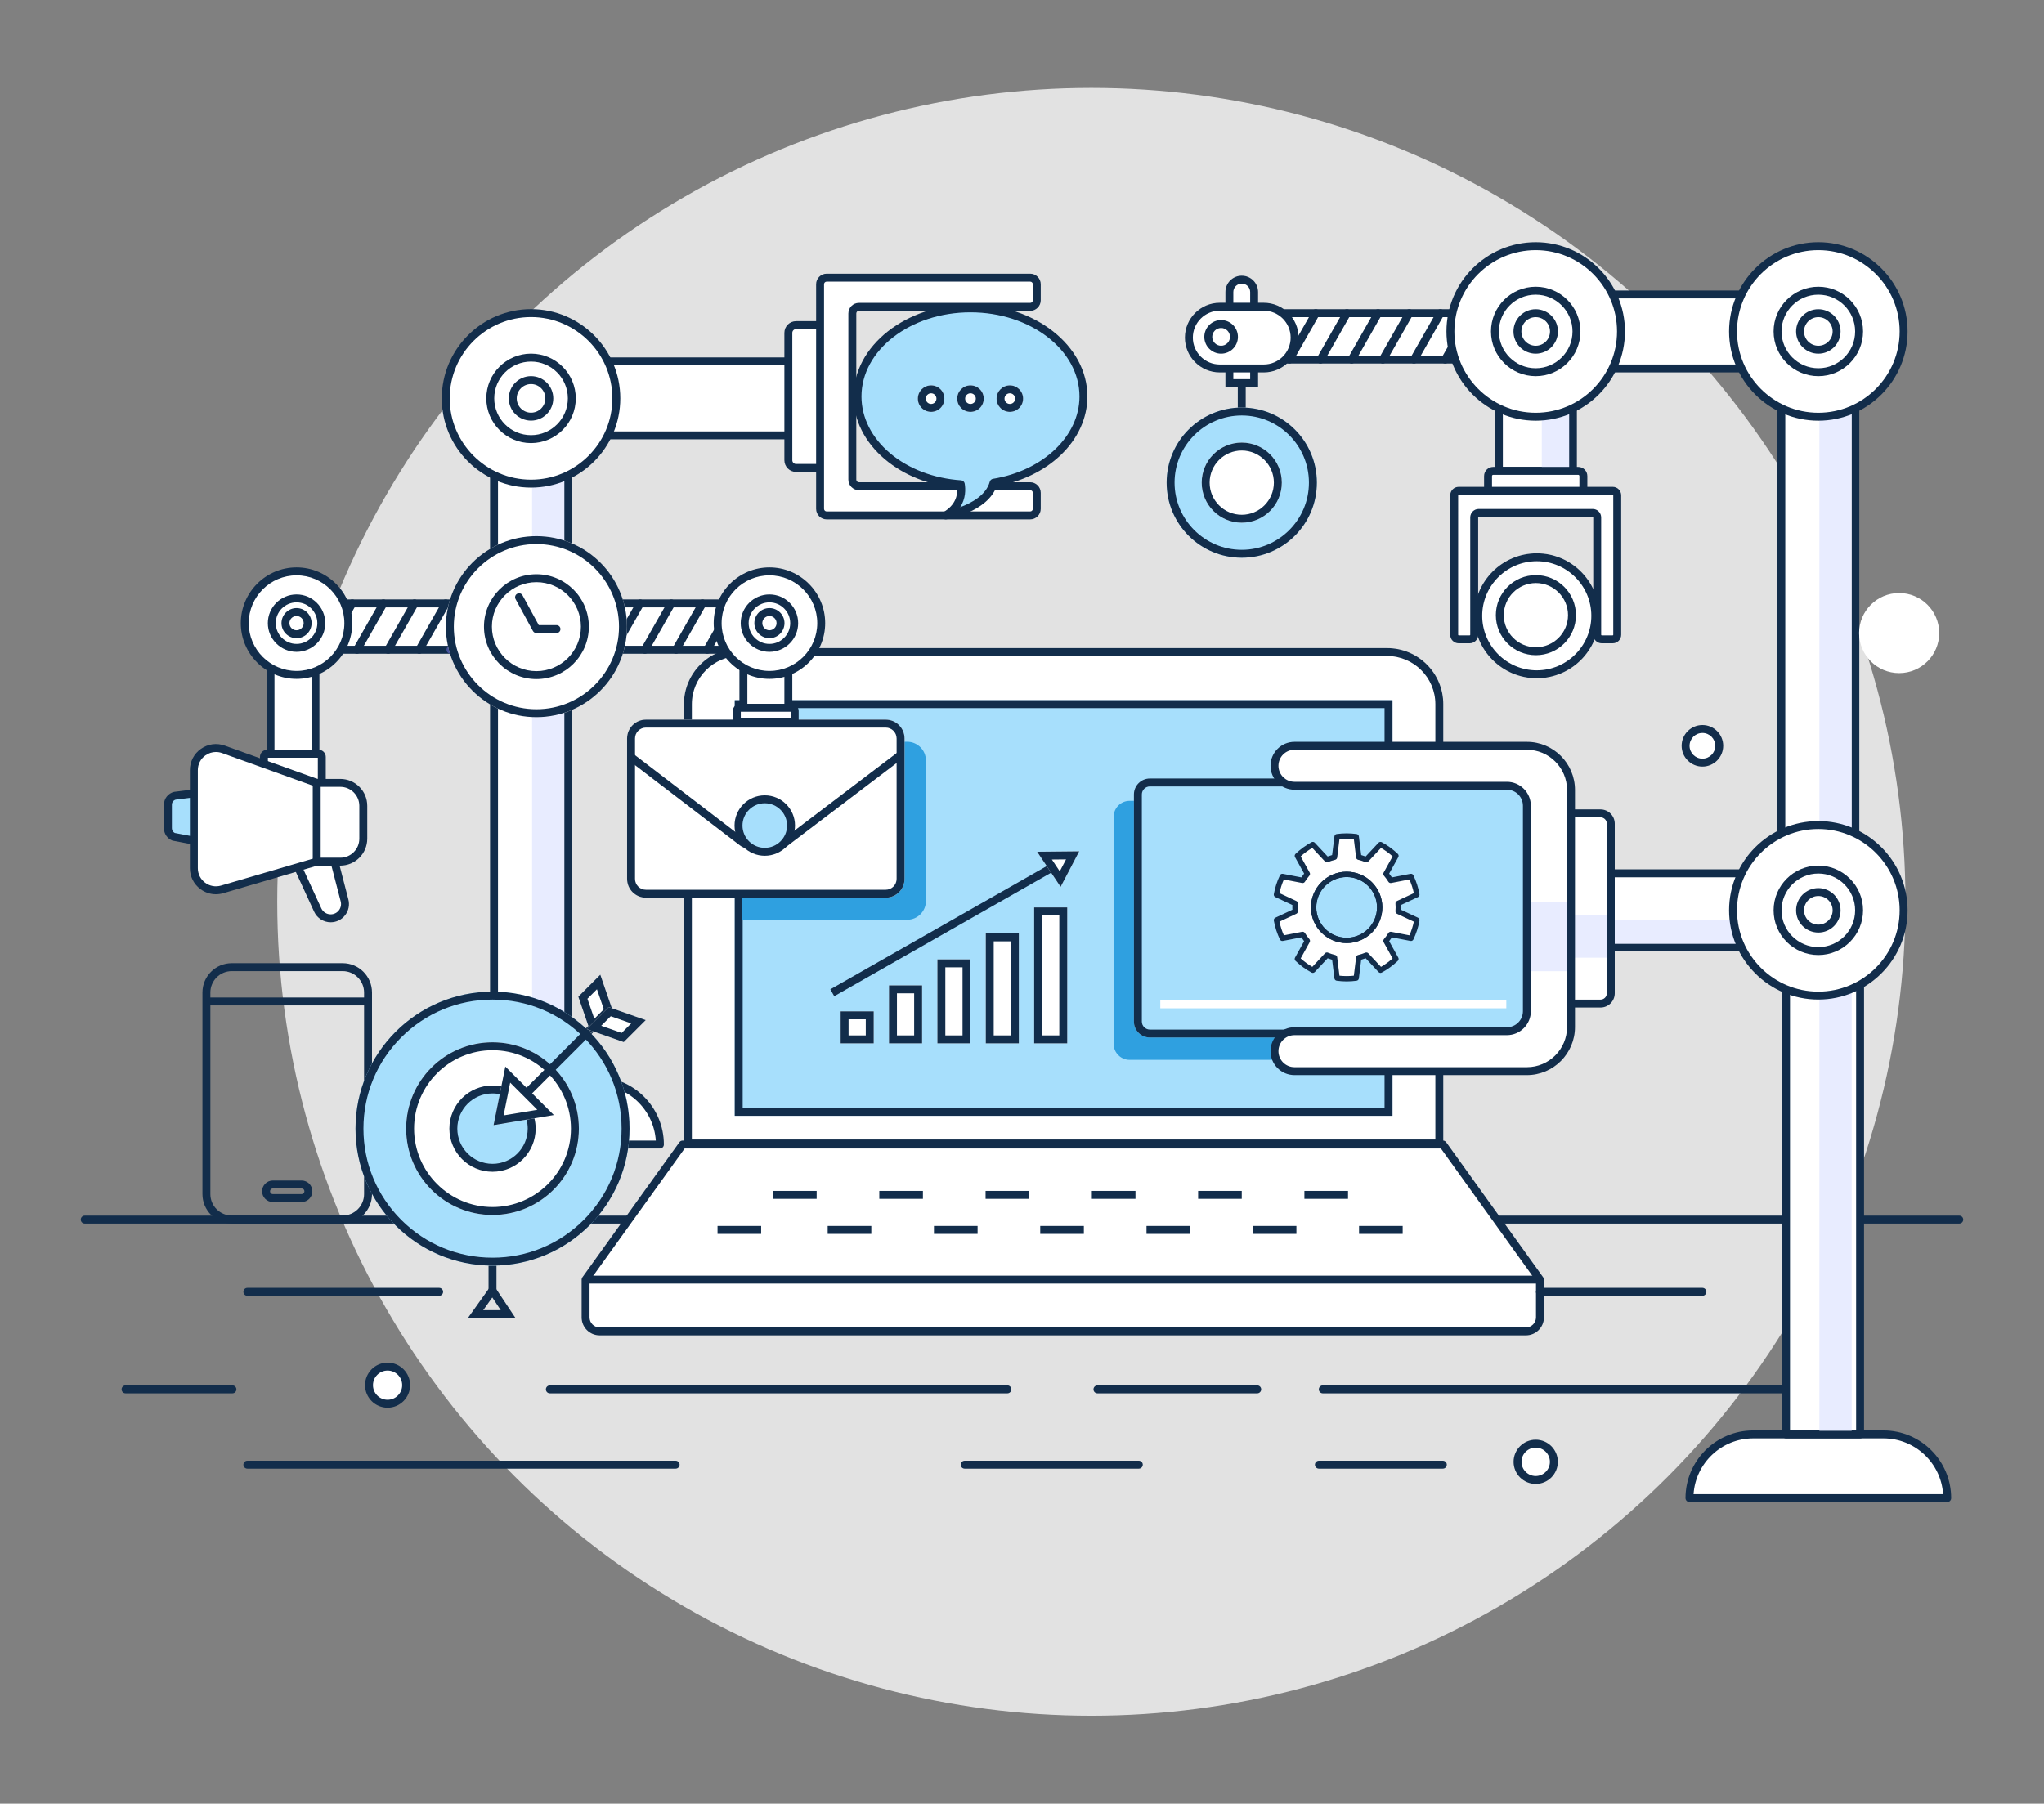 <?xml version="1.0" encoding="utf-8"?>
<!-- Generator: Adobe Illustrator 16.0.0, SVG Export Plug-In . SVG Version: 6.00 Build 0)  -->
<!DOCTYPE svg PUBLIC "-//W3C//DTD SVG 1.1//EN" "http://www.w3.org/Graphics/SVG/1.1/DTD/svg11.dtd">
<svg version="1.1" id="Layer_1" xmlns="http://www.w3.org/2000/svg" xmlns:xlink="http://www.w3.org/1999/xlink" x="0px" y="0px"
	 width="634.468px" height="560px" viewBox="0 0 634.468 560" enable-background="new 0 0 634.468 560" xml:space="preserve">
<rect x="0" y="0" width="634.468" height="560" fill="#808080" stroke="none"/>
<g>
	<g>
		<g>
			<circle fill="#E2E2E2" cx="338.764" cy="279.999" r="252.704"/>
		</g>
	</g>
	<rect x="89.602" y="187.347" fill="#FFFFFF" width="60.553" height="14.397"/>
	<path fill="#122D4B" d="M150.155,202.975H89.602c-0.679,0-1.23-0.552-1.23-1.23v-14.397c0-0.68,0.551-1.229,1.23-1.229h60.553
		c0.68,0,1.231,0.55,1.231,1.229v14.397C151.386,202.423,150.834,202.975,150.155,202.975z M90.833,200.513h58.091v-11.935H90.833
		V200.513z"/>
	<path fill="#46529E" d="M91.476,202.975c-0.207,0-0.416-0.052-0.608-0.161c-0.591-0.337-0.797-1.088-0.46-1.679l8.2-14.396
		c0.336-0.591,1.088-0.797,1.678-0.46c0.591,0.336,0.797,1.088,0.46,1.678l-8.2,14.396C92.32,202.751,91.904,202.975,91.476,202.975
		z"/>
	<path fill="#122D4B" d="M101.147,202.975c-0.207,0-0.416-0.052-0.608-0.161c-0.59-0.337-0.796-1.088-0.46-1.679l8.199-14.396
		c0.337-0.591,1.088-0.797,1.679-0.46c0.591,0.336,0.797,1.088,0.46,1.678l-8.2,14.396
		C101.991,202.751,101.575,202.975,101.147,202.975z"/>
	<path fill="#122D4B" d="M110.817,202.975c-0.206,0-0.416-0.052-0.607-0.161c-0.591-0.337-0.797-1.088-0.46-1.679l8.199-14.396
		c0.336-0.591,1.088-0.797,1.679-0.46c0.59,0.336,0.797,1.088,0.46,1.678l-8.199,14.396
		C111.662,202.751,111.246,202.975,110.817,202.975z"/>
	<path fill="#122D4B" d="M120.488,202.975c-0.207,0-0.416-0.052-0.607-0.161c-0.591-0.337-0.797-1.088-0.46-1.679l8.199-14.396
		c0.336-0.591,1.088-0.797,1.679-0.46c0.59,0.336,0.797,1.088,0.46,1.678l-8.199,14.396
		C121.332,202.751,120.916,202.975,120.488,202.975z"/>
	<path fill="#122D4B" d="M130.159,202.975c-0.207,0-0.416-0.052-0.608-0.161c-0.591-0.337-0.797-1.088-0.46-1.679l8.2-14.396
		c0.336-0.591,1.088-0.797,1.679-0.46c0.591,0.336,0.796,1.088,0.46,1.678l-8.199,14.396
		C131.003,202.751,130.587,202.975,130.159,202.975z"/>
	<path fill="#46529E" d="M139.83,202.975c-0.207,0-0.416-0.052-0.608-0.161c-0.59-0.337-0.797-1.088-0.46-1.679l8.199-14.396
		c0.336-0.591,1.088-0.797,1.679-0.46c0.591,0.336,0.797,1.088,0.46,1.678l-8.2,14.396
		C140.674,202.751,140.258,202.975,139.83,202.975z"/>
	<path fill="#FFFFFF" d="M204.839,355.356h-80.002l0,0c0-10.925,8.857-19.782,19.783-19.782h40.438
		C195.982,335.574,204.839,344.432,204.839,355.356L204.839,355.356z"/>
	<path fill="#122D4B" d="M204.839,356.588h-80.002c-0.68,0-1.23-0.552-1.23-1.231c0-11.586,9.426-21.013,21.013-21.013h40.438
		c11.587,0,21.013,9.427,21.013,21.013C206.07,356.036,205.519,356.588,204.839,356.588z M126.107,354.126h77.46
		c-0.635-9.658-8.695-17.32-18.511-17.32h-40.438C134.803,336.806,126.743,344.468,126.107,354.126z"/>
	<rect x="153.346" y="127.892" fill="#FFFFFF" width="22.982" height="207.683"/>
	<path fill="#122D4B" d="M176.329,336.806h-22.982c-0.68,0-1.231-0.552-1.231-1.231V127.892c0-0.68,0.551-1.23,1.231-1.23h22.982
		c0.68,0,1.231,0.551,1.231,1.23v207.683C177.56,336.254,177.009,336.806,176.329,336.806z M154.578,334.344h20.521V129.122h-20.521
		V334.344z"/>
	<g>
		<g>
			<rect x="165.157" y="140.638" fill="#E8ECFF" width="10.023" height="180.202"/>
		</g>
	</g>
	<rect x="151.124" y="112.196" fill="#FFFFFF" width="95.609" height="22.982"/>
	<path fill="#122D4B" d="M246.733,136.409h-95.609c-0.68,0-1.231-0.551-1.231-1.23v-22.982c0-0.68,0.551-1.231,1.231-1.231h95.609
		c0.68,0,1.231,0.552,1.231,1.231v22.982C247.964,135.858,247.413,136.409,246.733,136.409z M152.355,133.947h93.147v-20.521
		h-93.147V133.947z"/>
	<circle fill="#FFFFFF" cx="164.838" cy="123.687" r="26.473"/>
	<path fill="#122D4B" d="M164.838,151.391c-15.276,0-27.705-12.428-27.705-27.704c0-15.275,12.428-27.704,27.705-27.704
		c15.276,0,27.704,12.429,27.704,27.704C192.542,138.963,180.114,151.391,164.838,151.391z M164.838,98.444
		c-13.919,0-25.243,11.324-25.243,25.242c0,13.92,11.324,25.243,25.243,25.243c13.918,0,25.243-11.323,25.243-25.243
		C190.081,109.769,178.756,98.444,164.838,98.444z"/>
	<circle fill="#FFFFFF" cx="164.838" cy="123.687" r="12.655"/>
	<path fill="#122D4B" d="M164.838,137.572c-7.657,0-13.886-6.229-13.886-13.886s6.229-13.886,13.886-13.886
		c7.656,0,13.886,6.229,13.886,13.886S172.494,137.572,164.838,137.572z M164.838,112.263c-6.3,0-11.424,5.125-11.424,11.424
		c0,6.3,5.125,11.424,11.424,11.424c6.299,0,11.424-5.124,11.424-11.424C176.262,117.388,171.137,112.263,164.838,112.263z"/>
	<circle fill="#FFFFFF" cx="164.838" cy="123.687" r="5.673"/>
	<path fill="#122D4B" d="M164.838,130.591c-3.807,0-6.904-3.098-6.904-6.904c0-3.806,3.097-6.903,6.904-6.903
		c3.807,0,6.903,3.098,6.903,6.903C171.741,127.493,168.645,130.591,164.838,130.591z M164.838,119.244
		c-2.45,0-4.442,1.994-4.442,4.442c0,2.45,1.993,4.442,4.442,4.442c2.449,0,4.442-1.992,4.442-4.442
		C169.28,121.238,167.287,119.244,164.838,119.244z"/>
	<path fill="#FFFFFF" d="M247.104,145.288h8.308v-44.345h-8.308c-1.323,0-2.396,1.073-2.396,2.396v39.552
		C244.708,144.215,245.78,145.288,247.104,145.288z"/>
	<path fill="#122D4B" d="M255.412,146.519h-8.308c-2,0-3.627-1.627-3.627-3.627V103.34c0-2,1.627-3.627,3.627-3.627h8.308
		c0.68,0,1.23,0.551,1.23,1.23v44.345C256.642,145.968,256.091,146.519,255.412,146.519z M247.104,102.174
		c-0.643,0-1.166,0.523-1.166,1.166v39.552c0,0.643,0.523,1.165,1.166,1.165h7.077v-41.883H247.104z"/>
	<path fill="#FFFFFF" d="M256.6,86.209h7.965h55.208c1.128,0,2.043,0.915,2.043,2.044v4.978c0,1.128-0.915,2.043-2.043,2.043
		h-53.164c-1.128,0-2.043,0.915-2.043,2.043v51.599c0,1.128,0.915,2.043,2.043,2.043h53.164c1.128,0,2.043,0.915,2.043,2.044v4.978
		c0,1.128-0.915,2.043-2.043,2.043h-55.208H256.6l0,0c-1.128,0-2.043-0.915-2.043-2.043V88.253
		C254.557,87.124,255.472,86.209,256.6,86.209L256.6,86.209z"/>
	<path fill="#122D4B" d="M319.773,161.253h-63.172c-1.806,0-3.274-1.469-3.274-3.273V88.253c0-1.806,1.469-3.274,3.274-3.274h63.173
		c1.805,0,3.273,1.469,3.273,3.274v4.978c0,1.806-1.468,3.273-3.273,3.273h-53.164c-0.448,0-0.813,0.364-0.813,0.813v51.599
		c0,0.447,0.365,0.813,0.813,0.813h53.164c1.805,0,3.273,1.469,3.273,3.274v4.978C323.046,159.784,321.578,161.253,319.773,161.253z
		 M256.601,87.44c-0.448,0-0.813,0.364-0.813,0.813v69.727c0,0.447,0.365,0.813,0.813,0.813h63.173c0.447,0,0.812-0.365,0.812-0.813
		v-4.978c0-0.449-0.365-0.813-0.812-0.813h-53.164c-1.806,0-3.274-1.47-3.274-3.274V97.316c0-1.805,1.469-3.273,3.274-3.273h53.164
		c0.447,0,0.812-0.364,0.812-0.813v-4.978c0-0.448-0.365-0.813-0.812-0.813H256.601z"/>
	<g>
		<line fill="#122D4B" x1="464.635" y1="378.668" x2="608.17" y2="378.668"/>
		<path fill="#122D4B" d="M608.17,379.897H464.635c-0.68,0-1.23-0.55-1.23-1.229s0.551-1.23,1.23-1.23H608.17
			c0.68,0,1.23,0.551,1.23,1.23S608.85,379.897,608.17,379.897z"/>
	</g>
	<g>
		<line fill="#122D4B" x1="26.298" y1="378.668" x2="195.147" y2="378.668"/>
		<path fill="#122D4B" d="M195.147,379.897H26.298c-0.68,0-1.23-0.55-1.23-1.229s0.551-1.23,1.23-1.23h168.85
			c0.68,0,1.231,0.551,1.231,1.23S195.827,379.897,195.147,379.897z"/>
	</g>
	<path fill="#FFFFFF" d="M448.008,356.257H212.294V218.636c0-9.616,7.796-17.412,17.413-17.412h200.89
		c9.617,0,17.412,7.796,17.412,17.412V356.257z"/>
	<path fill="#122D4B" d="M430.596,203.686c8.244,0,14.951,6.707,14.951,14.95v135.159H214.756V218.636
		c0-8.243,6.707-14.95,14.951-14.95H430.596 M430.596,201.224h-200.89c-9.617,0-17.413,7.796-17.413,17.412v137.621h235.714V218.636
		C448.008,209.02,440.213,201.224,430.596,201.224L430.596,201.224z"/>
	<path fill="#FFFFFF" d="M195.147,378.668l16.737-23.312h236.013l30.114,41.942v11.714c0,2.407-1.949,4.357-4.355,4.357h-287.53
		c-2.406,0-4.356-1.95-4.356-4.357v-11.714L195.147,378.668"/>
	<path fill="#122D4B" d="M473.657,414.601h-287.53c-3.081,0-5.587-2.506-5.587-5.588v-11.714c0-0.258,0.081-0.51,0.231-0.719
		l30.114-41.941c0.231-0.322,0.604-0.513,1-0.513h236.013c0.396,0,0.769,0.19,1,0.513l30.114,41.941
		c0.15,0.209,0.23,0.461,0.23,0.719v11.714C479.243,412.095,476.737,414.601,473.657,414.601z M183.001,397.694v11.318
		c0,1.725,1.402,3.126,3.125,3.126h287.53c1.723,0,3.125-1.401,3.125-3.126v-11.318l-29.514-41.106H212.516l-16.368,22.797l-1-0.717
		l1,0.717L183.001,397.694z"/>
	<rect x="228.068" y="217.393" fill="#A7DFFC" width="204.167" height="129.052"/>
	<path fill="#122D4B" d="M429.773,219.854v124.128H230.53V219.854H429.773 M432.235,217.393H228.068v129.052h204.167V217.393
		L432.235,217.393z"/>
	<g>
		<path fill="#2FA0E0" d="M281.571,230.298h-51.145v55.274h51.145c3.227,0,5.842-2.616,5.842-5.843v-43.589
			C287.413,232.913,284.797,230.298,281.571,230.298z"/>
	</g>
	<g>
		<path fill="#2FA0E0" d="M432.235,248.648H350.64c-2.735,0-4.954,2.218-4.954,4.954v70.509c0,2.737,2.219,4.955,4.954,4.955h81.595
			V248.648z"/>
	</g>
	<g>
		<rect x="239.951" y="369.759" fill="#122D4B" width="13.541" height="2.462"/>
		<rect x="272.939" y="369.759" fill="#122D4B" width="13.541" height="2.462"/>
		<rect x="305.928" y="369.759" fill="#122D4B" width="13.541" height="2.462"/>
		<rect x="338.916" y="369.759" fill="#122D4B" width="13.541" height="2.462"/>
		<rect x="371.904" y="369.759" fill="#122D4B" width="13.541" height="2.462"/>
		<rect x="404.893" y="369.759" fill="#122D4B" width="13.541" height="2.462"/>
	</g>
	<g>
		<rect x="256.917" y="380.634" fill="#122D4B" width="13.541" height="2.462"/>
		<rect x="289.905" y="380.634" fill="#122D4B" width="13.541" height="2.462"/>
		<rect x="322.893" y="380.634" fill="#122D4B" width="13.541" height="2.462"/>
		<rect x="355.881" y="380.634" fill="#122D4B" width="13.541" height="2.462"/>
		<rect x="388.87" y="380.634" fill="#122D4B" width="13.541" height="2.462"/>
		<rect x="421.858" y="380.634" fill="#122D4B" width="13.541" height="2.462"/>
		<rect x="222.725" y="380.634" fill="#122D4B" width="13.541" height="2.462"/>
	</g>
	<path fill="#A7DFFC" d="M301.239,95.739c-19.365,0-35.063,12.25-35.063,27.36c0,14.32,14.104,26.064,32.062,27.254
		c0.39,2.395,0.258,6.729-4.702,9.669c0,0,12.717-2.165,14.884-10.139c15.92-2.587,27.883-13.595,27.883-26.784
		C336.302,107.989,320.604,95.739,301.239,95.739z"/>
	<path fill="#122D4B" d="M293.535,161.253c-0.508,0-0.975-0.316-1.155-0.807c-0.205-0.557,0.018-1.181,0.528-1.482
		c3.629-2.151,4.37-5.094,4.222-7.463c-8.588-0.762-16.529-3.906-22.452-8.91c-6.276-5.302-9.733-12.225-9.733-19.491
		c0-15.766,16.282-28.591,36.294-28.591s36.294,12.825,36.294,28.591c0,6.666-2.967,13.151-8.354,18.261
		c-5.084,4.823-12.097,8.219-19.812,9.609c-2.876,8.006-15.09,10.175-15.624,10.266
		C293.673,161.248,293.603,161.253,293.535,161.253z M301.239,96.971c-18.655,0-33.833,11.721-33.833,26.129
		c0,6.529,3.147,12.784,8.86,17.611c5.76,4.865,13.592,7.854,22.053,8.414c0.571,0.038,1.041,0.465,1.133,1.03
		c0.292,1.794,0.335,4.636-1.4,7.316c3.575-1.326,8.055-3.772,9.18-7.911c0.127-0.466,0.514-0.814,0.99-0.893
		c15.559-2.526,26.85-13.279,26.85-25.568C335.072,108.691,319.894,96.971,301.239,96.971z"/>
	<circle fill="#FFFFFF" cx="289.02" cy="123.764" r="4.117"/>
	<path fill="#122D4B" d="M289.02,122.108c0.914,0,1.656,0.742,1.656,1.655s-0.742,1.656-1.656,1.656
		c-0.912,0-1.656-0.743-1.656-1.656S288.107,122.108,289.02,122.108 M289.02,119.646c-2.273,0-4.117,1.844-4.117,4.117
		s1.844,4.117,4.117,4.117c2.274,0,4.118-1.844,4.118-4.117S291.294,119.646,289.02,119.646L289.02,119.646z"/>
	<circle fill="#FFFFFF" cx="301.239" cy="123.764" r="4.117"/>
	<path fill="#122D4B" d="M301.239,122.108c0.914,0,1.656,0.742,1.656,1.655s-0.742,1.656-1.656,1.656
		c-0.913,0-1.656-0.743-1.656-1.656S300.326,122.108,301.239,122.108 M301.239,119.646c-2.274,0-4.118,1.844-4.118,4.117
		s1.844,4.117,4.118,4.117c2.274,0,4.117-1.844,4.117-4.117S303.513,119.646,301.239,119.646L301.239,119.646z"/>
	<circle fill="#FFFFFF" cx="313.458" cy="123.764" r="4.117"/>
	<path fill="#122D4B" d="M313.458,122.108c0.913,0,1.656,0.742,1.656,1.655s-0.743,1.656-1.656,1.656
		c-0.913,0-1.655-0.743-1.655-1.656S312.545,122.108,313.458,122.108 M313.458,119.646c-2.273,0-4.117,1.844-4.117,4.117
		s1.844,4.117,4.117,4.117c2.274,0,4.118-1.844,4.118-4.117S315.731,119.646,313.458,119.646L313.458,119.646z"/>
	<circle fill="#A7DFFC" cx="385.444" cy="149.85" r="23.318"/>
	<path fill="#122D4B" d="M385.445,128.994c11.501,0,20.856,9.355,20.856,20.855c0,11.501-9.355,20.857-20.856,20.857
		c-11.5,0-20.855-9.356-20.855-20.857C364.589,138.35,373.945,128.994,385.445,128.994 M385.445,126.532
		c-12.878,0-23.318,10.439-23.318,23.317c0,12.879,10.44,23.319,23.318,23.319s23.317-10.44,23.317-23.319
		C408.762,136.972,398.323,126.532,385.445,126.532L385.445,126.532z"/>
	<circle fill="#FFFFFF" cx="385.445" cy="149.85" r="12.433"/>
	<path fill="#122D4B" d="M385.445,139.879c5.498,0,9.972,4.473,9.972,9.971c0,5.499-4.474,9.972-9.972,9.972
		s-9.971-4.473-9.971-9.972C375.474,144.352,379.947,139.879,385.445,139.879 M385.445,137.417c-6.866,0-12.433,5.566-12.433,12.433
		c0,6.867,5.566,12.434,12.433,12.434s12.433-5.566,12.433-12.434C397.877,142.983,392.311,137.417,385.445,137.417L385.445,137.417
		z"/>
	<rect x="384.213" y="118.746" fill="#122D4B" width="2.463" height="7.786"/>
	<path fill="#FFFFFF" d="M380.368,120.18h10.154V90.675c0-2.804-2.273-5.077-5.077-5.077l0,0c-2.805,0-5.077,2.273-5.077,5.077
		V120.18z"/>
	<path fill="#122D4B" d="M385.445,88.059c1.442,0,2.614,1.174,2.614,2.616v27.043h-5.229V90.675
		C382.83,89.232,384.002,88.059,385.445,88.059 M385.445,85.598c-2.805,0-5.077,2.273-5.077,5.077v29.505h10.154V90.675
		C390.522,87.871,388.249,85.598,385.445,85.598L385.445,85.598z"/>
	<g>
		<path fill="#122D4B" d="M106.365,301.51c3.665,0,6.647,2.982,6.647,6.647v62.598c0,3.664-2.982,6.646-6.647,6.646H71.947
			c-3.666,0-6.647-2.982-6.647-6.646v-62.598c0-3.665,2.982-6.647,6.647-6.647H106.365 M106.365,299.049H71.947
			c-5.031,0-9.109,4.078-9.109,9.108v62.598c0,5.029,4.079,9.108,9.109,9.108h34.417c5.03,0,9.109-4.079,9.109-9.108v-62.598
			C115.474,303.127,111.395,299.049,106.365,299.049L106.365,299.049z"/>
		<rect x="63.77" y="309.707" fill="#122D4B" width="50.773" height="2.462"/>
		<path fill="#122D4B" d="M93.613,368.993c0.486,0,0.881,0.395,0.881,0.882c0,0.484-0.395,0.881-0.881,0.881h-8.914
			c-0.486,0-0.881-0.396-0.881-0.881c0-0.487,0.396-0.882,0.881-0.882H93.613 M93.613,366.531h-8.914
			c-1.846,0-3.343,1.497-3.343,3.344c0,1.846,1.497,3.342,3.343,3.342h8.914c1.846,0,3.343-1.496,3.343-3.342
			C96.956,368.028,95.459,366.531,93.613,366.531L93.613,366.531z"/>
	</g>
	<rect x="151.648" y="392.946" fill="#122D4B" width="2.461" height="8.141"/>
	<path fill="#122D4B" d="M152.809,402.836l2.633,3.955h-5.453L152.809,402.836 M152.879,398.497l-7.668,10.756h14.826
		L152.879,398.497L152.879,398.497z"/>
	<circle fill="#A7DFFC" cx="152.879" cy="350.42" r="42.528"/>
	<path fill="#122D4B" d="M152.879,310.354c10.702,0,20.763,4.167,28.331,11.735c7.568,7.566,11.735,17.628,11.735,28.331
		c0,10.701-4.167,20.764-11.735,28.33c-7.567,7.567-17.628,11.736-28.331,11.736s-20.764-4.169-28.331-11.736
		c-7.568-7.566-11.735-17.629-11.735-28.33c0-10.703,4.167-20.765,11.735-28.331C132.115,314.521,142.177,310.354,152.879,310.354
		 M152.879,307.892c-23.487,0-42.528,19.041-42.528,42.528c0,23.486,19.041,42.526,42.528,42.526s42.528-19.04,42.528-42.526
		C195.407,326.933,176.366,307.892,152.879,307.892L152.879,307.892z"/>
	<circle fill="#FFFFFF" cx="152.879" cy="350.42" r="26.808"/>
	<path fill="#122D4B" d="M152.879,326.072c13.424,0,24.346,10.923,24.346,24.348c0,13.424-10.922,24.345-24.346,24.345
		c-13.425,0-24.347-10.921-24.347-24.345C128.532,336.995,139.454,326.072,152.879,326.072 M152.879,323.61
		c-14.806,0-26.808,12.003-26.808,26.81c0,14.804,12.002,26.807,26.808,26.807s26.808-12.003,26.808-26.807
		C179.687,335.613,167.685,323.61,152.879,323.61L152.879,323.61z"/>
	<path fill="#A7DFFC" d="M164.625,347.27c0.269,1.003,0.412,2.061,0.412,3.15c0,6.714-5.444,12.158-12.159,12.158
		c-6.715,0-12.159-5.444-12.159-12.158c0-6.717,5.444-12.16,12.159-12.16c1.066,0,2.101,0.138,3.087,0.396"/>
	<path fill="#122D4B" d="M152.879,363.81c-7.383,0-13.39-6.008-13.39-13.39c0-7.385,6.007-13.391,13.39-13.391
		c1.15,0,2.294,0.147,3.399,0.437c0.658,0.173,1.051,0.845,0.879,1.501c-0.172,0.658-0.847,1.054-1.502,0.879
		c-0.901-0.235-1.835-0.354-2.776-0.354c-6.026,0-10.928,4.902-10.928,10.929c0,6.025,4.902,10.928,10.928,10.928
		s10.928-4.902,10.928-10.928c0-0.962-0.125-1.915-0.37-2.833c-0.176-0.656,0.214-1.331,0.871-1.507
		c0.657-0.176,1.332,0.213,1.507,0.871c0.301,1.126,0.454,2.292,0.454,3.469C166.269,357.802,160.262,363.81,152.879,363.81z"/>
	<polygon fill="#FFFFFF" points="171.91,346.204 153.203,349.339 156.856,331.15 	"/>
	<path fill="#122D4B" d="M158.364,336.14l8.427,8.427l-10.471,1.754L158.364,336.14 M156.856,331.15l-3.653,18.188l18.707-3.135
		L156.856,331.15L156.856,331.15z"/>
	
		<rect x="172.93" y="313.7" transform="matrix(0.707 0.707 -0.707 0.707 283.478 -26.848)" fill="#122D4B" width="2.46" height="30.399"/>
	<polygon fill="#FFFFFF" points="190.26,314.014 183.435,320.84 179.511,309.445 186.337,302.619 	"/>
	<path fill="#122D4B" d="M185.292,307.146l2.14,6.215l-2.953,2.952l-2.14-6.216L185.292,307.146 M186.337,302.619l-6.826,6.826
		l3.923,11.395l6.826-6.826L186.337,302.619L186.337,302.619z"/>
	<polygon fill="#FFFFFF" points="193.615,323.548 200.44,316.724 188.935,312.688 182.109,319.514 	"/>
	<path fill="#122D4B" d="M189.581,315.523l6.351,2.227l-2.963,2.963l-6.351-2.227L189.581,315.523 M188.935,312.688l-6.826,6.825
		l11.506,4.034l6.826-6.824L188.935,312.688L188.935,312.688z"/>
	<circle fill="#FFFFFF" cx="477.022" cy="191.188" r="19.396"/>
	<path fill="#122D4B" d="M477.022,174.253c9.338,0,16.936,7.597,16.936,16.935s-7.598,16.935-16.936,16.935
		s-16.936-7.597-16.936-16.935S467.684,174.253,477.022,174.253 M477.022,171.791c-10.713,0-19.396,8.684-19.396,19.396
		s8.684,19.396,19.396,19.396s19.396-8.684,19.396-19.396S487.735,171.791,477.022,171.791L477.022,171.791z"/>
	<g>
		<circle fill="#52BCF9" cx="477.022" cy="191.188" r="11.22"/>
	</g>
	<rect x="181.771" y="396.067" fill="#122D4B" width="296.242" height="2.462"/>
	<g>
		<line fill="#122D4B" x1="76.782" y1="401.087" x2="136.312" y2="401.087"/>
		<path fill="#122D4B" d="M136.312,402.318h-59.53c-0.68,0-1.231-0.552-1.231-1.231s0.551-1.23,1.231-1.23h59.53
			c0.68,0,1.23,0.551,1.23,1.23S136.992,402.318,136.312,402.318z"/>
	</g>
	<g>
		<line fill="#122D4B" x1="76.782" y1="454.751" x2="209.72" y2="454.751"/>
		<path fill="#122D4B" d="M209.72,455.981H76.782c-0.68,0-1.231-0.551-1.231-1.23s0.551-1.231,1.231-1.231H209.72
			c0.68,0,1.231,0.552,1.231,1.231S210.399,455.981,209.72,455.981z"/>
	</g>
	<g>
		<line fill="#122D4B" x1="299.435" y1="454.751" x2="353.494" y2="454.751"/>
		<path fill="#122D4B" d="M353.494,455.981h-54.059c-0.68,0-1.23-0.551-1.23-1.23s0.55-1.231,1.23-1.231h54.059
			c0.68,0,1.23,0.552,1.23,1.231S354.173,455.981,353.494,455.981z"/>
	</g>
	<g>
		<line fill="#122D4B" x1="409.392" y1="454.751" x2="447.865" y2="454.751"/>
		<path fill="#122D4B" d="M447.865,455.981h-38.473c-0.68,0-1.231-0.551-1.231-1.23s0.552-1.231,1.231-1.231h38.473
			c0.68,0,1.229,0.552,1.229,1.231S448.544,455.981,447.865,455.981z"/>
	</g>
	<g>
		<line fill="#122D4B" x1="170.676" y1="431.368" x2="312.698" y2="431.368"/>
		<path fill="#122D4B" d="M312.698,432.601H170.676c-0.68,0-1.231-0.553-1.231-1.232s0.551-1.229,1.231-1.229h142.022
			c0.68,0,1.23,0.55,1.23,1.229S313.378,432.601,312.698,432.601z"/>
	</g>
	<g>
		<line fill="#122D4B" x1="340.652" y1="431.368" x2="390.249" y2="431.368"/>
		<path fill="#122D4B" d="M390.249,432.601h-49.597c-0.68,0-1.23-0.553-1.23-1.232s0.551-1.229,1.23-1.229h49.597
			c0.68,0,1.23,0.55,1.23,1.229S390.928,432.601,390.249,432.601z"/>
	</g>
	<g>
		<line fill="#122D4B" x1="38.971" y1="431.368" x2="72.148" y2="431.368"/>
		<path fill="#122D4B" d="M72.148,432.601H38.971c-0.68,0-1.23-0.553-1.23-1.232s0.551-1.229,1.23-1.229h33.177
			c0.68,0,1.23,0.55,1.23,1.229S72.828,432.601,72.148,432.601z"/>
	</g>
	<g>
		<line fill="#122D4B" x1="410.6" y1="431.368" x2="557.727" y2="431.368"/>
		<path fill="#122D4B" d="M557.727,432.601H410.6c-0.68,0-1.23-0.553-1.23-1.232s0.551-1.229,1.23-1.229h147.127
			c0.68,0,1.231,0.55,1.231,1.229S558.407,432.601,557.727,432.601z"/>
	</g>
	<g>
		<line fill="#122D4B" x1="478.012" y1="401.087" x2="528.437" y2="401.087"/>
		<path fill="#122D4B" d="M528.437,402.318h-50.425c-0.68,0-1.23-0.552-1.23-1.231s0.551-1.23,1.23-1.23h50.425
			c0.68,0,1.231,0.551,1.231,1.23S529.117,402.318,528.437,402.318z"/>
	</g>
	<circle fill="#FFFFFF" cx="476.692" cy="453.863" r="5.639"/>
	<path fill="#122D4B" d="M476.692,460.732c-3.787,0-6.869-3.081-6.869-6.869s3.082-6.868,6.869-6.868s6.869,3.08,6.869,6.868
		S480.479,460.732,476.692,460.732z M476.692,449.455c-2.431,0-4.408,1.979-4.408,4.408s1.978,4.408,4.408,4.408
		c2.43,0,4.408-1.979,4.408-4.408S479.122,449.455,476.692,449.455z"/>
	<circle fill="#FFFFFF" cx="120.307" cy="430.064" r="5.764"/>
	<path fill="#122D4B" d="M120.307,437.059c-3.857,0-6.995-3.139-6.995-6.994c0-3.857,3.138-6.995,6.995-6.995
		c3.857,0,6.995,3.138,6.995,6.995C127.302,433.92,124.164,437.059,120.307,437.059z M120.307,425.531
		c-2.5,0-4.533,2.033-4.533,4.533c0,2.499,2.034,4.533,4.533,4.533c2.5,0,4.534-2.034,4.534-4.533
		C124.84,427.564,122.807,425.531,120.307,425.531z"/>
	<circle fill="#FFFFFF" cx="528.438" cy="231.559" r="5.22"/>
	<path fill="#122D4B" d="M528.437,238.01c-3.557,0-6.45-2.894-6.45-6.451s2.894-6.451,6.45-6.451c3.558,0,6.452,2.894,6.452,6.451
		S531.995,238.01,528.437,238.01z M528.437,227.569c-2.199,0-3.989,1.789-3.989,3.989s1.79,3.99,3.989,3.99
		c2.201,0,3.99-1.79,3.99-3.99S530.638,227.569,528.437,227.569z"/>
	<path fill="#A7DFFC" d="M470.803,322.128H356.926c-2.735,0-4.953-2.218-4.953-4.954v-70.511c0-2.736,2.218-4.954,4.953-4.954
		h113.877c2.736,0,4.954,2.218,4.954,4.954v70.511C475.757,319.91,473.54,322.128,470.803,322.128z"/>
	<path fill="#122D4B" d="M470.803,244.171c1.375,0,2.493,1.118,2.493,2.492v70.511c0,1.374-1.118,2.492-2.493,2.492H356.926
		c-1.374,0-2.492-1.118-2.492-2.492v-70.511c0-1.374,1.118-2.492,2.492-2.492H470.803 M470.803,241.709H356.926
		c-2.735,0-4.953,2.218-4.953,4.954v70.511c0,2.736,2.218,4.954,4.953,4.954h113.877c2.736,0,4.954-2.218,4.954-4.954v-70.511
		C475.757,243.927,473.54,241.709,470.803,241.709L470.803,241.709z"/>
	<rect x="360.164" y="310.599" fill="#FFFFFF" width="107.403" height="2.462"/>
	<rect x="398.352" y="97.236" fill="#FFFFFF" width="60.553" height="14.396"/>
	<path fill="#122D4B" d="M458.905,112.864h-60.553c-0.68,0-1.23-0.552-1.23-1.231V97.236c0-0.68,0.551-1.23,1.23-1.23h60.553
		c0.68,0,1.23,0.551,1.23,1.23v14.396C460.135,112.313,459.584,112.864,458.905,112.864z M399.583,110.402h58.092V98.468h-58.092
		V110.402z"/>
	<path fill="#122D4B" d="M400.225,112.864c-0.206,0-0.415-0.052-0.607-0.161c-0.591-0.337-0.797-1.088-0.46-1.68l8.198-14.396
		c0.338-0.591,1.09-0.797,1.68-0.461c0.591,0.336,0.797,1.088,0.461,1.679l-8.2,14.396
		C401.069,112.641,400.654,112.864,400.225,112.864z"/>
	<path fill="#122D4B" d="M409.897,112.864c-0.207,0-0.416-0.052-0.609-0.161c-0.59-0.337-0.795-1.088-0.459-1.68l8.199-14.396
		c0.336-0.591,1.088-0.797,1.679-0.461s0.796,1.088,0.46,1.679l-8.199,14.396C410.741,112.641,410.325,112.864,409.897,112.864z"/>
	<path fill="#122D4B" d="M419.567,112.864c-0.206,0-0.415-0.052-0.607-0.161c-0.591-0.337-0.797-1.088-0.46-1.68l8.198-14.396
		c0.337-0.591,1.088-0.797,1.68-0.461c0.59,0.336,0.797,1.088,0.461,1.679l-8.201,14.396
		C420.411,112.641,419.996,112.864,419.567,112.864z"/>
	<path fill="#122D4B" d="M429.238,112.864c-0.207,0-0.416-0.052-0.607-0.161c-0.591-0.337-0.798-1.088-0.46-1.68l8.199-14.396
		c0.336-0.591,1.088-0.797,1.678-0.461c0.592,0.336,0.798,1.088,0.461,1.679l-8.199,14.396
		C430.083,112.641,429.666,112.864,429.238,112.864z"/>
	<path fill="#122D4B" d="M438.909,112.864c-0.206,0-0.415-0.052-0.607-0.161c-0.591-0.337-0.797-1.088-0.461-1.68l8.199-14.396
		c0.338-0.591,1.088-0.797,1.68-0.461c0.59,0.336,0.796,1.088,0.46,1.679l-8.2,14.396
		C439.752,112.641,439.336,112.864,438.909,112.864z"/>
	<path fill="#122D4B" d="M448.579,112.864c-0.205,0-0.415-0.052-0.606-0.161c-0.591-0.337-0.798-1.088-0.46-1.68l8.199-14.396
		c0.336-0.591,1.088-0.797,1.678-0.461c0.592,0.336,0.798,1.088,0.461,1.679l-8.199,14.396
		C449.422,112.641,449.007,112.864,448.579,112.864z"/>
	<rect x="552.929" y="107.114" fill="#FFFFFF" width="22.983" height="158.512"/>
	<path fill="#122D4B" d="M575.913,266.856h-22.983c-0.68,0-1.229-0.551-1.229-1.23V107.114c0-0.68,0.55-1.23,1.229-1.23h22.983
		c0.68,0,1.23,0.551,1.23,1.23v158.512C577.143,266.306,576.592,266.856,575.913,266.856z M554.162,264.395h20.52v-156.05h-20.52
		V264.395z"/>
	<g>
		<g>
			<rect x="564.747" y="107.114" fill="#E8ECFF" width="10.022" height="158.512"/>
		</g>
	</g>
	<rect x="465.258" y="107.114" fill="#FFFFFF" width="22.983" height="39.084"/>
	<path fill="#122D4B" d="M488.242,147.43h-22.983c-0.68,0-1.23-0.552-1.23-1.231v-39.084c0-0.68,0.551-1.23,1.23-1.23h22.983
		c0.68,0,1.229,0.551,1.229,1.23v39.084C489.471,146.878,488.921,147.43,488.242,147.43z M466.49,144.969h20.521v-36.624H466.49
		V144.969z"/>
	<g>
		<g>
			<rect x="478.579" y="107.114" fill="#E8ECFF" width="8.501" height="39.084"/>
		</g>
	</g>
	<g>
		<rect x="499.998" y="91.418" fill="#FFFFFF" width="65.892" height="22.982"/>
		<path fill="#122D4B" d="M565.889,115.632h-65.892c-0.68,0-1.229-0.552-1.229-1.231V91.418c0-0.68,0.55-1.23,1.229-1.23h65.892
			c0.68,0,1.23,0.551,1.23,1.23V114.4C567.12,115.08,566.569,115.632,565.889,115.632z M501.229,113.17h63.43V92.649h-63.43V113.17z
			"/>
	</g>
	<circle fill="#FFFFFF" cx="564.421" cy="102.909" r="26.473"/>
	<path fill="#122D4B" d="M564.421,130.614c-15.276,0-27.704-12.429-27.704-27.705c0-15.275,12.428-27.704,27.704-27.704
		s27.704,12.429,27.704,27.704C592.125,118.186,579.698,130.614,564.421,130.614z M564.421,77.667
		c-13.919,0-25.243,11.323-25.243,25.242s11.324,25.243,25.243,25.243c13.918,0,25.242-11.324,25.242-25.243
		S578.339,77.667,564.421,77.667z"/>
	<circle fill="#FFFFFF" cx="564.421" cy="102.909" r="12.655"/>
	<path fill="#122D4B" d="M564.421,116.795c-7.657,0-13.886-6.229-13.886-13.886c0-7.656,6.229-13.885,13.886-13.885
		s13.885,6.229,13.885,13.885C578.306,110.566,572.079,116.795,564.421,116.795z M564.421,91.485c-6.3,0-11.425,5.125-11.425,11.424
		c0,6.3,5.125,11.425,11.425,11.425c6.299,0,11.424-5.125,11.424-11.425C575.845,96.61,570.72,91.485,564.421,91.485z"/>
	<circle fill="#FFFFFF" cx="564.421" cy="102.909" r="5.673"/>
	<path fill="#122D4B" d="M564.421,109.813c-3.808,0-6.903-3.098-6.903-6.904c0-3.806,3.096-6.903,6.903-6.903
		c3.807,0,6.903,3.098,6.903,6.903C571.325,106.716,568.228,109.813,564.421,109.813z M564.421,98.468
		c-2.45,0-4.442,1.993-4.442,4.441c0,2.449,1.992,4.442,4.442,4.442c2.449,0,4.441-1.993,4.441-4.442
		C568.863,100.461,566.871,98.468,564.421,98.468z"/>
	<circle fill="#FFFFFF" cx="476.692" cy="102.909" r="26.473"/>
	<path fill="#122D4B" d="M476.692,130.614c-15.276,0-27.705-12.429-27.705-27.705c0-15.275,12.429-27.704,27.705-27.704
		c15.275,0,27.704,12.429,27.704,27.704C504.396,118.186,491.967,130.614,476.692,130.614z M476.692,77.667
		c-13.919,0-25.242,11.323-25.242,25.242s11.323,25.243,25.242,25.243s25.242-11.324,25.242-25.243S490.611,77.667,476.692,77.667z"
		/>
	<circle fill="#FFFFFF" cx="476.692" cy="102.909" r="12.655"/>
	<path fill="#122D4B" d="M476.692,116.795c-7.656,0-13.887-6.229-13.887-13.886c0-7.656,6.23-13.885,13.887-13.885
		s13.885,6.229,13.885,13.885C490.577,110.566,484.348,116.795,476.692,116.795z M476.692,91.485
		c-6.299,0-11.424,5.125-11.424,11.424c0,6.3,5.125,11.425,11.424,11.425s11.424-5.125,11.424-11.425
		C488.116,96.61,482.991,91.485,476.692,91.485z"/>
	<circle fill="#FFFFFF" cx="476.692" cy="102.909" r="5.673"/>
	<path fill="#122D4B" d="M476.692,109.813c-3.807,0-6.903-3.098-6.903-6.904c0-3.806,3.097-6.903,6.903-6.903
		s6.903,3.098,6.903,6.903C483.595,106.716,480.499,109.813,476.692,109.813z M476.692,98.468c-2.449,0-4.441,1.993-4.441,4.441
		c0,2.449,1.992,4.442,4.441,4.442s4.441-1.993,4.441-4.442C481.133,100.461,479.141,98.468,476.692,98.468z"/>
	<path fill="#FFFFFF" d="M491.487,147.798v5.543h-29.589v-5.543c0-0.883,0.716-1.6,1.599-1.6h26.391
		C490.77,146.198,491.487,146.915,491.487,147.798z"/>
	<path fill="#122D4B" d="M491.487,154.571h-29.589c-0.68,0-1.231-0.551-1.231-1.23v-5.543c0-1.561,1.27-2.829,2.83-2.829h26.391
		c1.561,0,2.83,1.269,2.83,2.829v5.543C492.717,154.021,492.167,154.571,491.487,154.571z M463.127,152.11h27.127v-4.313
		c0-0.203-0.164-0.368-0.367-0.368h-26.391c-0.203,0-0.369,0.165-0.369,0.368V152.11z"/>
	<path fill="#FFFFFF" d="M451.387,153.787v5.461V197.1c0,0.773,0.627,1.401,1.4,1.401h3.414c0.773,0,1.4-0.628,1.4-1.401v-36.451
		c0-0.774,0.627-1.4,1.4-1.4h35.378c0.773,0,1.401,0.626,1.401,1.4V197.1c0,0.773,0.627,1.401,1.4,1.401h3.413
		c0.773,0,1.401-0.628,1.401-1.401v-37.852v-5.461l0,0c0-0.774-0.628-1.402-1.401-1.402h-47.808
		C452.014,152.385,451.387,153.013,451.387,153.787L451.387,153.787z"/>
	<path fill="#122D4B" d="M500.595,199.731h-3.413c-1.45,0-2.631-1.181-2.631-2.632v-36.451c0-0.094-0.077-0.17-0.171-0.17h-35.378
		c-0.094,0-0.17,0.076-0.17,0.17V197.1c0,1.451-1.18,2.632-2.631,2.632h-3.414c-1.45,0-2.631-1.181-2.631-2.632v-43.313
		c0-1.451,1.181-2.632,2.631-2.632h47.808c1.452,0,2.632,1.181,2.632,2.632V197.1C503.227,198.551,502.047,199.731,500.595,199.731z
		 M459.002,158.017h35.378c1.452,0,2.632,1.181,2.632,2.632V197.1c0,0.094,0.076,0.17,0.17,0.17h3.413
		c0.094,0,0.171-0.076,0.171-0.17v-43.313c0-0.094-0.077-0.171-0.171-0.171h-47.808c-0.094,0-0.17,0.077-0.17,0.171V197.1
		c0,0.094,0.076,0.17,0.17,0.17h3.414c0.094,0,0.17-0.076,0.17-0.17v-36.451C456.372,159.197,457.552,158.017,459.002,158.017z"/>
	<path fill="#FFFFFF" d="M604.422,465.135H524.42l0,0c0-10.926,8.856-19.782,19.781-19.782h40.438
		C595.565,445.353,604.422,454.209,604.422,465.135L604.422,465.135z"/>
	<path fill="#122D4B" d="M604.422,466.366H524.42c-0.681,0-1.231-0.552-1.231-1.231c0-11.586,9.426-21.013,21.013-21.013h40.438
		c11.587,0,21.013,9.427,21.013,21.013C605.653,465.814,605.102,466.366,604.422,466.366z M525.691,463.904h77.46
		c-0.635-9.659-8.695-17.321-18.511-17.321h-40.438C534.386,446.583,526.327,454.245,525.691,463.904z"/>
	<rect x="554.398" y="286.841" fill="#FFFFFF" width="22.983" height="158.512"/>
	<path fill="#122D4B" d="M577.381,446.583h-22.983c-0.68,0-1.23-0.551-1.23-1.23V286.841c0-0.68,0.551-1.23,1.23-1.23h22.983
		c0.68,0,1.229,0.551,1.229,1.23v158.512C578.611,446.032,578.061,446.583,577.381,446.583z M555.628,444.122h20.521v-156.05
		h-20.521V444.122z"/>
	<g>
		<g>
			<rect x="564.747" y="285.723" fill="#E8ECFF" width="10.022" height="158.512"/>
		</g>
	</g>
	<rect x="499.998" y="271.146" fill="#FFFFFF" width="65.892" height="22.982"/>
	<path fill="#122D4B" d="M565.889,295.358h-65.892c-0.68,0-1.229-0.551-1.229-1.23v-22.982c0-0.68,0.55-1.231,1.229-1.231h65.892
		c0.68,0,1.23,0.552,1.23,1.231v22.982C567.12,294.808,566.569,295.358,565.889,295.358z M501.229,292.896h63.43v-20.521h-63.43
		V292.896z"/>
	<g>
		<g>
			<rect x="499.998" y="285.744" fill="#E8ECFF" width="65.892" height="7.286"/>
		</g>
	</g>
	<circle fill="#FFFFFF" cx="564.421" cy="282.637" r="26.473"/>
	<path fill="#122D4B" d="M564.421,310.34c-15.276,0-27.704-12.428-27.704-27.703c0-15.276,12.428-27.705,27.704-27.705
		s27.704,12.429,27.704,27.705C592.125,297.912,579.698,310.34,564.421,310.34z M564.421,257.394
		c-13.919,0-25.243,11.324-25.243,25.243s11.324,25.243,25.243,25.243c13.918,0,25.242-11.324,25.242-25.243
		S578.339,257.394,564.421,257.394z"/>
	<circle fill="#FFFFFF" cx="564.421" cy="282.637" r="12.655"/>
	<path fill="#122D4B" d="M564.421,296.522c-7.657,0-13.886-6.229-13.886-13.886c0-7.657,6.229-13.887,13.886-13.887
		s13.885,6.229,13.885,13.887C578.306,290.293,572.079,296.522,564.421,296.522z M564.421,271.212
		c-6.3,0-11.425,5.125-11.425,11.425c0,6.299,5.125,11.424,11.425,11.424c6.299,0,11.424-5.125,11.424-11.424
		C575.845,276.337,570.72,271.212,564.421,271.212z"/>
	<circle fill="#FFFFFF" cx="564.421" cy="282.637" r="5.673"/>
	<path fill="#122D4B" d="M564.421,289.54c-3.808,0-6.903-3.097-6.903-6.903c0-3.808,3.096-6.904,6.903-6.904
		c3.807,0,6.903,3.097,6.903,6.904C571.325,286.443,568.228,289.54,564.421,289.54z M564.421,278.194
		c-2.45,0-4.442,1.992-4.442,4.442c0,2.449,1.992,4.441,4.442,4.441c2.449,0,4.441-1.992,4.441-4.441
		C568.863,280.187,566.871,278.194,564.421,278.194z"/>
	<path fill="#FFFFFF" d="M496.807,311.594h-11.064v-59.057h11.064c1.762,0,3.19,1.429,3.19,3.191v52.674
		C499.998,310.164,498.569,311.594,496.807,311.594z"/>
	<path fill="#122D4B" d="M496.807,312.823h-11.064c-0.68,0-1.23-0.55-1.23-1.229v-59.057c0-0.68,0.551-1.231,1.23-1.231h11.064
		c2.438,0,4.422,1.983,4.422,4.423v52.674C501.229,310.84,499.245,312.823,496.807,312.823z M486.973,310.361h9.834
		c1.08,0,1.961-0.878,1.961-1.959v-52.674c0-1.081-0.881-1.961-1.961-1.961h-9.834V310.361z"/>
	<rect x="488.706" y="284.188" fill="#E8ECFF" width="10.108" height="13.162"/>
	<path fill="#FFFFFF" d="M473.953,231.559h-72.144c-3.426,0-6.203,2.776-6.203,6.202l0,0c0,3.426,2.777,6.203,6.203,6.203h65.941
		c3.426,0,6.202,2.776,6.202,6.201v63.8c0,3.425-2.776,6.202-6.202,6.202h-65.941c-3.426,0-6.203,2.777-6.203,6.202l0,0
		c0,3.425,2.777,6.201,6.203,6.201h72.144l0,0c7.564,0,13.697-6.132,13.697-13.696v-73.618
		C487.65,237.691,481.517,231.559,473.953,231.559L473.953,231.559z"/>
	<path fill="#122D4B" d="M473.953,333.803h-72.144c-4.099,0-7.433-3.335-7.433-7.434s3.334-7.434,7.433-7.434h65.941
		c2.742,0,4.973-2.229,4.973-4.971v-63.8c0-2.74-2.23-4.971-4.973-4.971h-65.941c-4.099,0-7.433-3.335-7.433-7.434
		c0-4.098,3.334-7.433,7.433-7.433h72.144c8.231,0,14.929,6.696,14.929,14.928v73.618
		C488.881,327.105,482.184,333.803,473.953,333.803z M401.809,321.397c-2.741,0-4.972,2.23-4.972,4.972
		c0,2.74,2.23,4.972,4.972,4.972h72.144c6.874,0,12.466-5.592,12.466-12.467v-73.618c0-6.874-5.592-12.466-12.466-12.466h-72.144
		c-2.741,0-4.972,2.23-4.972,4.971c0,2.741,2.23,4.972,4.972,4.972h65.941c4.1,0,7.434,3.335,7.434,7.433v63.8
		c0,4.098-3.334,7.433-7.434,7.433H401.809z"/>
	<rect x="475.139" y="279.999" fill="#E8ECFF" width="11.365" height="21.539"/>
	<rect x="260.938" y="314.009" fill="#FFFFFF" width="10.266" height="9.931"/>
	<path fill="#122D4B" d="M268.742,316.471v5.007h-5.343v-5.007H268.742 M271.204,314.009h-10.266v9.931h10.266V314.009
		L271.204,314.009z"/>
	<rect x="275.955" y="305.942" fill="#FFFFFF" width="10.266" height="17.997"/>
	<path fill="#122D4B" d="M283.759,308.402v13.075h-5.343v-13.075H283.759 M286.221,305.942h-10.266v17.997h10.266V305.942
		L286.221,305.942z"/>
	<rect x="290.973" y="297.873" fill="#FFFFFF" width="10.266" height="26.066"/>
	<path fill="#122D4B" d="M298.777,300.335v21.143h-5.342v-21.143H298.777 M301.239,297.873h-10.266v26.066h10.266V297.873
		L301.239,297.873z"/>
	<rect x="305.991" y="289.806" fill="#FFFFFF" width="10.266" height="34.134"/>
	<path fill="#122D4B" d="M313.795,292.268v29.21h-5.343v-29.21H313.795 M316.256,289.806h-10.266v34.134h10.266V289.806
		L316.256,289.806z"/>
	<rect x="321.008" y="281.738" fill="#FFFFFF" width="10.266" height="42.201"/>
	<path fill="#122D4B" d="M328.813,284.2v37.277h-5.344V284.2H328.813 M331.274,281.738h-10.266v42.201h10.266V281.738
		L331.274,281.738z"/>
	<line fill="#FFFFFF" x1="258.357" y1="308.199" x2="326.235" y2="269.516"/>
	
		<rect x="291.065" y="249.794" transform="matrix(0.495 0.869 -0.869 0.495 398.622 -108.094)" fill="#122D4B" width="2.462" height="78.126"/>
	<polygon fill="#FFFFFF" points="334.993,264.315 321.925,264.447 329.216,275.35 	"/>
	<path fill="#122D4B" d="M330.904,266.818l-1.946,3.718l-2.456-3.673L330.904,266.818 M334.993,264.315l-13.067,0.132l7.291,10.902
		L334.993,264.315L334.993,264.315z"/>
	<rect x="178.96" y="187.347" fill="#FFFFFF" width="60.553" height="14.397"/>
	<path fill="#122D4B" d="M239.513,202.975H178.96c-0.68,0-1.23-0.552-1.23-1.23v-14.397c0-0.68,0.551-1.229,1.23-1.229h60.553
		c0.68,0,1.231,0.55,1.231,1.229v14.397C240.744,202.423,240.193,202.975,239.513,202.975z M180.191,200.513h58.091v-11.935h-58.091
		V200.513z"/>
	<path fill="#46529E" d="M180.834,202.975c-0.207,0-0.416-0.052-0.608-0.161c-0.59-0.337-0.797-1.088-0.46-1.679l8.199-14.396
		c0.336-0.591,1.088-0.797,1.679-0.46c0.591,0.336,0.797,1.088,0.46,1.678l-8.2,14.396
		C181.678,202.751,181.262,202.975,180.834,202.975z"/>
	<path fill="#122D4B" d="M190.505,202.975c-0.207,0-0.416-0.052-0.607-0.161c-0.591-0.337-0.797-1.088-0.46-1.679l8.199-14.396
		c0.336-0.591,1.088-0.797,1.678-0.46c0.591,0.336,0.797,1.088,0.46,1.678l-8.199,14.396
		C191.35,202.751,190.933,202.975,190.505,202.975z"/>
	<path fill="#122D4B" d="M200.176,202.975c-0.207,0-0.416-0.052-0.608-0.161c-0.591-0.337-0.797-1.088-0.46-1.679l8.2-14.396
		c0.336-0.591,1.088-0.797,1.679-0.46c0.59,0.336,0.797,1.088,0.46,1.678l-8.199,14.396
		C201.02,202.751,200.604,202.975,200.176,202.975z"/>
	<path fill="#122D4B" d="M209.847,202.975c-0.207,0-0.416-0.052-0.608-0.161c-0.591-0.337-0.797-1.088-0.46-1.679l8.2-14.396
		c0.336-0.591,1.088-0.797,1.678-0.46c0.591,0.336,0.797,1.088,0.46,1.678l-8.199,14.396
		C210.691,202.751,210.275,202.975,209.847,202.975z"/>
	<path fill="#122D4B" d="M219.518,202.975c-0.206,0-0.416-0.052-0.608-0.161c-0.591-0.337-0.796-1.088-0.46-1.679l8.2-14.396
		c0.336-0.591,1.088-0.797,1.679-0.46c0.591,0.336,0.796,1.088,0.46,1.678l-8.199,14.396
		C220.361,202.751,219.946,202.975,219.518,202.975z"/>
	<path fill="#46529E" d="M229.188,202.975c-0.206,0-0.416-0.052-0.608-0.161c-0.591-0.337-0.796-1.088-0.46-1.679l8.2-14.396
		c0.336-0.591,1.088-0.797,1.679-0.46c0.591,0.336,0.797,1.088,0.46,1.678l-8.2,14.396
		C230.032,202.751,229.617,202.975,229.188,202.975z"/>
	<path fill="#FFFFFF" d="M274.93,278.712h-74.436c-3.227,0-5.843-2.616-5.843-5.843v-43.588c0-3.228,2.616-5.844,5.843-5.844h74.436
		c3.227,0,5.843,2.616,5.843,5.844v43.588C280.773,276.096,278.157,278.712,274.93,278.712z"/>
	<path fill="#122D4B" d="M274.93,225.899c1.864,0,3.381,1.517,3.381,3.382v43.588c0,1.864-1.517,3.382-3.381,3.382h-74.436
		c-1.865,0-3.381-1.518-3.381-3.382v-43.588c0-1.865,1.517-3.382,3.381-3.382H274.93 M274.93,223.438h-74.436
		c-3.227,0-5.843,2.616-5.843,5.844v43.588c0,3.227,2.616,5.843,5.843,5.843h74.436c3.227,0,5.843-2.616,5.843-5.843v-43.588
		C280.773,226.054,278.157,223.438,274.93,223.438L274.93,223.438z"/>
	<path fill="#122D4B" d="M237.888,264.341c-3.297,0-6.833-0.709-8.232-1.87l-34.998-26.79l1.497-1.954l35.019,26.807
		c0.017,0.014,0.034,0.026,0.05,0.04c1.707,1.453,9.676,1.795,11.22,0.479c0.017-0.015,0.036-0.029,0.054-0.043l35.936-27.285
		l1.489,1.96l-35.913,27.268C242.842,263.918,240.436,264.341,237.888,264.341z"/>
	<circle fill="#A7DFFC" cx="237.389" cy="256.314" r="8.153"/>
	<path fill="#122D4B" d="M237.389,265.699c-5.174,0-9.384-4.209-9.384-9.385c0-5.174,4.209-9.383,9.384-9.383
		s9.384,4.209,9.384,9.383C246.773,261.49,242.563,265.699,237.389,265.699z M237.389,249.393c-3.817,0-6.922,3.105-6.922,6.922
		c0,3.818,3.105,6.923,6.922,6.923c3.817,0,6.923-3.104,6.923-6.923C244.312,252.498,241.207,249.393,237.389,249.393z"/>
	<rect x="230.754" y="196.025" fill="#FFFFFF" width="13.953" height="23.729"/>
	<path fill="#122D4B" d="M244.708,220.985h-13.954c-0.68,0-1.231-0.551-1.231-1.23v-23.729c0-0.68,0.551-1.231,1.231-1.231h13.954
		c0.68,0,1.23,0.552,1.23,1.231v23.729C245.938,220.435,245.387,220.985,244.708,220.985z M231.985,218.524h11.492v-21.269h-11.492
		V218.524z"/>
	<path fill="#FFFFFF" d="M246.677,220.726v3.366h-17.964v-3.366c0-0.536,0.435-0.971,0.97-0.971h16.023
		C246.243,219.755,246.677,220.189,246.677,220.726z"/>
	<path fill="#122D4B" d="M246.677,225.321h-17.964c-0.68,0-1.231-0.551-1.231-1.229v-3.366c0-1.214,0.987-2.201,2.201-2.201h16.023
		c1.214,0,2.201,0.987,2.201,2.201v3.366C247.908,224.771,247.357,225.321,246.677,225.321z M229.944,222.86h15.502v-1.875h-15.502
		V222.86z"/>
	<circle fill="#FFFFFF" cx="238.838" cy="193.473" r="16.073"/>
	<path fill="#122D4B" d="M238.837,210.776c-9.541,0-17.304-7.763-17.304-17.304c0-9.542,7.763-17.305,17.304-17.305
		c9.542,0,17.304,7.763,17.304,17.305C256.142,203.014,248.379,210.776,238.837,210.776z M238.837,178.63
		c-8.184,0-14.842,6.658-14.842,14.843c0,8.184,6.659,14.842,14.842,14.842c8.185,0,14.843-6.658,14.843-14.842
		C253.68,185.288,247.022,178.63,238.837,178.63z"/>
	<circle fill="#FFFFFF" cx="238.838" cy="193.473" r="7.683"/>
	<path fill="#122D4B" d="M238.837,202.387c-4.915,0-8.914-3.999-8.914-8.914c0-4.916,3.999-8.914,8.914-8.914
		c4.916,0,8.915,3.998,8.915,8.914C247.752,198.388,243.753,202.387,238.837,202.387z M238.837,187.02
		c-3.558,0-6.452,2.895-6.452,6.453c0,3.558,2.895,6.452,6.452,6.452c3.558,0,6.453-2.895,6.453-6.452
		C245.29,189.914,242.396,187.02,238.837,187.02z"/>
	<circle fill="#FFFFFF" cx="238.838" cy="193.473" r="3.444"/>
	<path fill="#122D4B" d="M238.837,198.147c-2.578,0-4.675-2.098-4.675-4.675c0-2.578,2.097-4.676,4.675-4.676
		c2.578,0,4.676,2.098,4.676,4.676C243.513,196.05,241.416,198.147,238.837,198.147z M238.837,191.259
		c-1.22,0-2.213,0.993-2.213,2.214c0,1.22,0.993,2.213,2.213,2.213c1.221,0,2.214-0.993,2.214-2.213
		C241.051,192.252,240.059,191.259,238.837,191.259z"/>
	<rect x="83.967" y="196.025" fill="#FFFFFF" width="13.954" height="38.001"/>
	<path fill="#122D4B" d="M97.92,235.258H83.967c-0.679,0-1.23-0.552-1.23-1.231v-38.001c0-0.68,0.551-1.231,1.23-1.231H97.92
		c0.68,0,1.231,0.552,1.231,1.231v38.001C99.151,234.706,98.6,235.258,97.92,235.258z M85.198,232.796H96.69v-35.54H85.198V232.796z
		"/>
	<path fill="#FFFFFF" d="M99.891,234.998v8.067H81.926v-8.067c0-0.537,0.435-0.972,0.97-0.972H98.92
		C99.456,234.026,99.891,234.461,99.891,234.998z"/>
	<path fill="#122D4B" d="M99.891,244.296H81.926c-0.68,0-1.231-0.551-1.231-1.23v-8.067c0-1.215,0.987-2.202,2.202-2.202H98.92
		c1.214,0,2.201,0.987,2.201,2.202v8.067C101.121,243.745,100.57,244.296,99.891,244.296z M83.157,241.835H98.66v-6.577H83.157
		V241.835z"/>
	<circle fill="#FFFFFF" cx="92.051" cy="193.473" r="16.073"/>
	<path fill="#122D4B" d="M92.05,210.776c-9.541,0-17.304-7.763-17.304-17.304c0-9.542,7.763-17.305,17.304-17.305
		c9.542,0,17.304,7.763,17.304,17.305C109.354,203.014,101.592,210.776,92.05,210.776z M92.05,178.63
		c-8.184,0-14.842,6.658-14.842,14.843c0,8.184,6.658,14.842,14.842,14.842c8.185,0,14.843-6.658,14.843-14.842
		C106.893,185.288,100.235,178.63,92.05,178.63z"/>
	<circle fill="#FFFFFF" cx="92.051" cy="193.473" r="7.683"/>
	<path fill="#122D4B" d="M92.05,202.387c-4.915,0-8.914-3.999-8.914-8.914c0-4.916,4-8.914,8.914-8.914
		c4.916,0,8.915,3.998,8.915,8.914C100.965,198.388,96.966,202.387,92.05,202.387z M92.05,187.02c-3.558,0-6.452,2.895-6.452,6.453
		c0,3.558,2.895,6.452,6.452,6.452c3.558,0,6.453-2.895,6.453-6.452C98.503,189.914,95.608,187.02,92.05,187.02z"/>
	<circle fill="#FFFFFF" cx="92.051" cy="193.473" r="3.444"/>
	<path fill="#122D4B" d="M92.05,198.147c-2.578,0-4.675-2.098-4.675-4.675c0-2.578,2.097-4.676,4.675-4.676
		c2.578,0,4.676,2.098,4.676,4.676C96.726,196.05,94.628,198.147,92.05,198.147z M92.05,191.259c-1.22,0-2.213,0.993-2.213,2.214
		c0,1.22,0.993,2.213,2.213,2.213c1.221,0,2.214-0.993,2.214-2.213C94.264,192.252,93.271,191.259,92.05,191.259z"/>
	<circle fill="#FFFFFF" cx="166.506" cy="194.564" r="28.101"/>
	<path fill="#122D4B" d="M166.506,168.925c14.137,0,25.639,11.502,25.639,25.64c0,14.137-11.502,25.638-25.639,25.638
		c-14.138,0-25.639-11.501-25.639-25.638C140.867,180.427,152.368,168.925,166.506,168.925 M166.506,166.464
		c-15.52,0-28.101,12.581-28.101,28.101s12.581,28.1,28.101,28.1s28.101-12.58,28.101-28.1S182.025,166.464,166.506,166.464
		L166.506,166.464z"/>
	<path fill="#122D4B" d="M166.506,180.749c7.618,0,13.815,6.197,13.815,13.815c0,7.617-6.198,13.814-13.815,13.814
		c-7.618,0-13.816-6.197-13.816-13.814C152.69,186.946,158.888,180.749,166.506,180.749 M166.506,178.287
		c-8.99,0-16.277,7.287-16.277,16.277c0,8.989,7.288,16.276,16.277,16.276c8.989,0,16.277-7.287,16.277-16.276
		C182.783,185.574,175.495,178.287,166.506,178.287L166.506,178.287z"/>
	<path fill="#122D4B" d="M172.734,196.554h-6.228c-0.451,0-0.865-0.247-1.081-0.643l-5.387-9.891
		c-0.325-0.596-0.105-1.344,0.492-1.668c0.597-0.326,1.344-0.105,1.669,0.491l5.038,9.248h5.497c0.68,0,1.231,0.552,1.231,1.231
		S173.414,196.554,172.734,196.554z"/>
	<path fill="#A7DFFC" d="M62.838,245.994l-8.528,1.065c-1.283,0.307-2.188,1.454-2.188,2.773v7.339c0,1.154,0.697,2.196,1.764,2.636
		l8.952,1.702V245.994z"/>
	<path fill="#122D4B" d="M62.838,262.741c-0.076,0-0.153-0.008-0.229-0.022l-8.953-1.702c-0.082-0.015-0.162-0.039-0.24-0.07
		c-1.534-0.634-2.525-2.115-2.525-3.774v-7.339c0-1.896,1.289-3.529,3.133-3.971c0.044-0.01,0.088-0.019,0.134-0.023l8.528-1.065
		c0.351-0.045,0.703,0.064,0.967,0.298c0.264,0.234,0.416,0.569,0.416,0.923v15.516c0,0.367-0.163,0.715-0.446,0.949
		C63.4,262.643,63.123,262.741,62.838,262.741z M54.256,258.626l7.351,1.397v-12.635l-7.068,0.883
		c-0.702,0.194-1.187,0.828-1.187,1.562v7.339C53.353,257.795,53.704,258.354,54.256,258.626z"/>
	<path fill="#FFFFFF" d="M103.55,266.459l3.396,13.098c0.738,2.813-1.385,5.565-4.295,5.565l0,0c-1.734,0-3.31-1.01-4.034-2.585
		l-6.567-14.284l5.847-1.765L103.55,266.459z"/>
	<path fill="#122D4B" d="M102.651,286.353c-2.208,0-4.23-1.296-5.152-3.302l-6.566-14.283c-0.149-0.323-0.15-0.695-0.004-1.021
		c0.146-0.324,0.426-0.569,0.766-0.673l5.847-1.764c0.113-0.034,0.231-0.053,0.349-0.053l5.654-0.029c0.002,0,0.004,0,0.006,0
		c0.561,0,1.051,0.378,1.191,0.921l3.396,13.099c0.448,1.709,0.085,3.496-0.997,4.898S104.422,286.353,102.651,286.353z
		 M93.759,269.022l5.977,13c0.521,1.135,1.666,1.868,2.916,1.868c1.002,0,1.928-0.454,2.541-1.248
		c0.613-0.794,0.818-1.805,0.563-2.773l-3.156-12.175l-4.518,0.024L93.759,269.022z"/>
	<path fill="#FFFFFF" d="M112.767,250.197v10.2c0,3.939-3.193,7.132-7.131,7.132h-8.34v-24.464h8.34
		C109.574,243.065,112.767,246.258,112.767,250.197z"/>
	<path fill="#122D4B" d="M105.636,268.76h-8.34c-0.68,0-1.231-0.551-1.231-1.23v-24.464c0-0.68,0.551-1.23,1.231-1.23h8.34
		c4.611,0,8.362,3.751,8.362,8.362v10.2C113.998,265.009,110.247,268.76,105.636,268.76z M98.526,266.298h7.11
		c3.254,0,5.901-2.646,5.901-5.9v-10.2c0-3.254-2.647-5.901-5.901-5.901h-7.11V266.298z"/>
	<path fill="#FFFFFF" d="M98.311,243.065l-28.952-10.407c-4.471-1.607-9.184,1.706-9.184,6.458v30.43
		c0,4.579,4.399,7.873,8.793,6.585l29.343-8.602V243.065z"/>
	<path fill="#122D4B" d="M67.014,277.645c-1.72,0-3.403-0.553-4.828-1.62c-2.061-1.544-3.242-3.904-3.242-6.479v-30.43
		c0-2.671,1.253-5.084,3.438-6.621c2.185-1.536,4.879-1.899,7.393-0.995l28.952,10.407c0.489,0.176,0.815,0.64,0.815,1.158v24.464
		c0,0.547-0.361,1.027-0.885,1.182l-29.343,8.602C68.553,277.535,67.779,277.645,67.014,277.645z M67.019,233.477
		c-1.135,0-2.25,0.35-3.221,1.032c-1.521,1.069-2.392,2.748-2.392,4.607v30.43c0,1.791,0.822,3.434,2.255,4.507
		c1.434,1.074,3.242,1.401,4.96,0.897l28.458-8.343v-22.677l-28.137-10.114C68.31,233.589,67.661,233.477,67.019,233.477z"/>
	<path fill="#FFFFFF" d="M392.274,114.4h-13.657c-5.291,0-9.582-4.29-9.582-9.582l0,0c0-5.293,4.291-9.583,9.582-9.583h13.657
		c5.291,0,9.582,4.29,9.582,9.583l0,0C401.856,110.11,397.565,114.4,392.274,114.4z"/>
	<path fill="#122D4B" d="M392.274,115.632h-13.657c-5.962,0-10.813-4.852-10.813-10.813c0-5.963,4.851-10.813,10.813-10.813h13.657
		c5.961,0,10.813,4.851,10.813,10.813C403.086,110.78,398.235,115.632,392.274,115.632z M378.617,96.466
		c-4.604,0-8.352,3.747-8.352,8.353c0,4.604,3.747,8.352,8.352,8.352h13.657c4.604,0,8.351-3.747,8.351-8.352
		c0-4.605-3.747-8.353-8.351-8.353H378.617z"/>
	<circle fill="#FFFFFF" cx="379.04" cy="104.596" r="3.987"/>
	<path fill="#122D4B" d="M379.039,109.813c-2.877,0-5.218-2.341-5.218-5.218c0-2.878,2.341-5.219,5.218-5.219
		s5.219,2.341,5.219,5.219C384.257,107.473,381.916,109.813,379.039,109.813z M379.039,101.839c-1.52,0-2.756,1.236-2.756,2.757
		c0,1.52,1.236,2.756,2.756,2.756c1.521,0,2.757-1.236,2.757-2.756C381.795,103.075,380.56,101.839,379.039,101.839z"/>
	<path fill="#FFFFFF" d="M437.973,291.338c0.852-1.768,1.471-3.664,1.829-5.654l-5.813-2.716c0.03-0.411,0.052-0.822,0.052-1.24
		c0-0.417-0.021-0.831-0.052-1.241l5.813-2.715c-0.358-1.989-0.978-3.889-1.829-5.656l-6.302,1.221
		c-0.437-0.706-0.927-1.376-1.462-2.008l3.104-5.609c-1.432-1.368-3.045-2.553-4.803-3.501l-4.38,4.689
		c-0.761-0.313-1.55-0.569-2.364-0.767l-0.787-6.363c-0.972-0.13-1.963-0.204-2.971-0.204s-1.998,0.074-2.973,0.204l-0.787,6.363
		c-0.813,0.197-1.602,0.453-2.361,0.767l-4.381-4.689c-1.76,0.948-3.371,2.133-4.803,3.501l3.104,5.609
		c-0.536,0.632-1.027,1.302-1.463,2.008l-6.301-1.219c-0.852,1.766-1.47,3.665-1.83,5.654l5.813,2.715
		c-0.032,0.41-0.052,0.824-0.052,1.241c0,0.418,0.02,0.829,0.052,1.24l-5.813,2.716c0.36,1.99,0.979,3.887,1.83,5.654l6.301-1.221
		c0.438,0.709,0.927,1.38,1.463,2.007l-3.104,5.613c1.432,1.368,3.043,2.55,4.803,3.499l4.381-4.689
		c0.76,0.315,1.549,0.571,2.361,0.766l0.787,6.363c0.975,0.132,1.965,0.204,2.973,0.204s1.999-0.072,2.971-0.204l0.789-6.363
		c0.813-0.194,1.602-0.45,2.362-0.767l4.38,4.69c1.758-0.949,3.371-2.131,4.803-3.499l-3.104-5.613
		c0.535-0.627,1.025-1.298,1.461-2.007L437.973,291.338z M418.008,291.985c-5.666,0-10.259-4.593-10.259-10.258
		c0-5.667,4.593-10.258,10.259-10.258s10.256,4.591,10.256,10.258C428.264,287.393,423.674,291.985,418.008,291.985z"/>
	<path fill="#122D4B" d="M418.008,304.709c-1.005,0-2.042-0.071-3.084-0.213c-0.373-0.051-0.665-0.345-0.711-0.719l-0.717-5.803
		c-0.473-0.129-0.936-0.279-1.389-0.449l-3.996,4.274c-0.256,0.277-0.668,0.343-0.998,0.165c-1.805-0.974-3.481-2.193-4.982-3.63
		c-0.271-0.261-0.334-0.67-0.153-1l2.831-5.118c-0.303-0.379-0.59-0.773-0.858-1.179l-5.75,1.113
		c-0.378,0.07-0.742-0.114-0.905-0.454c-0.889-1.849-1.528-3.82-1.896-5.866c-0.066-0.371,0.124-0.74,0.465-0.898l5.301-2.477
		c-0.012-0.241-0.018-0.483-0.018-0.729c0-0.244,0.006-0.486,0.018-0.729l-5.301-2.477c-0.342-0.158-0.531-0.528-0.465-0.898
		c0.37-2.049,1.009-4.023,1.898-5.866c0.162-0.34,0.531-0.521,0.902-0.455l5.751,1.112c0.269-0.401,0.555-0.796,0.858-1.178
		l-2.831-5.116c-0.181-0.331-0.118-0.739,0.153-1c1.506-1.44,3.184-2.662,4.982-3.634c0.33-0.176,0.742-0.113,0.998,0.165
		l3.996,4.277c0.453-0.168,0.916-0.318,1.389-0.449l0.717-5.806c0.046-0.374,0.338-0.669,0.713-0.72c2.125-0.278,4.044-0.28,6.162,0
		c0.374,0.051,0.668,0.346,0.713,0.72l0.719,5.806c0.471,0.131,0.936,0.281,1.389,0.449l3.995-4.277
		c0.258-0.278,0.669-0.341,0.999-0.165c1.8,0.972,3.477,2.193,4.982,3.634c0.271,0.261,0.334,0.669,0.152,1l-2.831,5.117
		c0.304,0.381,0.591,0.775,0.858,1.177l5.751-1.114c0.376-0.071,0.741,0.115,0.904,0.455c0.89,1.847,1.528,3.821,1.897,5.868
		c0.066,0.37-0.123,0.74-0.465,0.898l-5.302,2.477c0.013,0.242,0.019,0.484,0.019,0.729c0,0.245-0.006,0.487-0.019,0.729
		l5.302,2.477c0.341,0.158,0.531,0.527,0.465,0.898c-0.368,2.046-1.008,4.018-1.897,5.866c-0.163,0.34-0.528,0.524-0.904,0.454
		l-5.751-1.113c-0.268,0.401-0.555,0.796-0.858,1.179l2.831,5.118c0.182,0.33,0.119,0.739-0.152,1
		c-1.502,1.437-3.178,2.656-4.982,3.63c-0.33,0.178-0.741,0.112-0.999-0.165l-3.993-4.277c-0.454,0.17-0.918,0.32-1.389,0.452
		l-0.721,5.803c-0.045,0.374-0.338,0.668-0.711,0.719C420.049,304.638,419.012,304.709,418.008,304.709z M415.778,302.932
		c1.51,0.158,2.952,0.158,4.459,0l0.709-5.721c0.041-0.344,0.293-0.623,0.629-0.704c0.771-0.185,1.523-0.429,2.236-0.727
		c0.318-0.131,0.688-0.054,0.924,0.201l3.938,4.213c1.281-0.74,2.489-1.621,3.602-2.624l-2.789-5.045
		c-0.168-0.303-0.131-0.676,0.094-0.938c0.514-0.604,0.98-1.244,1.386-1.904c0.181-0.293,0.522-0.443,0.864-0.38l5.666,1.097
		c0.602-1.353,1.062-2.775,1.37-4.24l-5.226-2.441c-0.313-0.146-0.502-0.47-0.477-0.813c0.029-0.392,0.05-0.782,0.05-1.179
		c0-0.396-0.021-0.789-0.05-1.179c-0.025-0.344,0.164-0.668,0.477-0.813l5.226-2.439c-0.309-1.469-0.769-2.891-1.37-4.243
		l-5.665,1.097c-0.34,0.062-0.683-0.085-0.862-0.377c-0.408-0.66-0.876-1.301-1.391-1.908c-0.223-0.262-0.26-0.636-0.092-0.937
		l2.789-5.041c-1.115-1.007-2.324-1.89-3.602-2.629l-3.938,4.215c-0.234,0.252-0.602,0.331-0.921,0.2
		c-0.716-0.294-1.47-0.54-2.243-0.727c-0.335-0.083-0.585-0.363-0.627-0.704l-0.707-5.719c-1.535-0.164-2.943-0.161-4.459,0
		l-0.707,5.719c-0.042,0.341-0.291,0.621-0.627,0.704c-0.771,0.188-1.527,0.433-2.241,0.727c-0.32,0.131-0.687,0.052-0.922-0.2
		l-3.937-4.215c-1.279,0.739-2.486,1.622-3.602,2.629l2.789,5.041c0.168,0.302,0.131,0.676-0.094,0.938
		c-0.516,0.605-0.98,1.246-1.389,1.904c-0.181,0.294-0.521,0.444-0.861,0.379l-5.666-1.096c-0.602,1.352-1.061,2.772-1.37,4.242
		l5.226,2.439c0.313,0.147,0.504,0.472,0.477,0.816c-0.031,0.388-0.05,0.781-0.05,1.176c0,0.396,0.019,0.785,0.05,1.175
		c0.026,0.346-0.163,0.671-0.477,0.816l-5.226,2.441c0.31,1.465,0.769,2.888,1.37,4.24l5.666-1.097
		c0.341-0.062,0.682,0.086,0.862,0.379c0.412,0.668,0.878,1.31,1.387,1.902c0.226,0.263,0.263,0.638,0.095,0.94l-2.789,5.045
		c1.113,1.003,2.32,1.884,3.602,2.624l3.937-4.212c0.235-0.254,0.604-0.332,0.923-0.2c0.717,0.298,1.471,0.541,2.238,0.725
		c0.336,0.081,0.587,0.36,0.629,0.704L415.778,302.932z M418.008,292.814c-6.113,0-11.088-4.975-11.088-11.087
		c0-6.113,4.975-11.087,11.088-11.087c6.112,0,11.085,4.974,11.085,11.087C429.093,287.84,424.121,292.814,418.008,292.814z
		 M418.008,272.298c-5.2,0-9.43,4.231-9.43,9.43s4.229,9.429,9.43,9.429c5.199,0,9.428-4.23,9.428-9.429
		S423.208,272.298,418.008,272.298z"/>
	<g>
		<path fill="#122D4B" d="M418.008,292.814c-6.113,0-11.088-4.975-11.088-11.087c0-6.113,4.975-11.087,11.088-11.087
			c6.112,0,11.085,4.974,11.085,11.087C429.093,287.84,424.121,292.814,418.008,292.814z M418.008,272.298
			c-5.2,0-9.43,4.231-9.43,9.43s4.229,9.429,9.43,9.429c5.199,0,9.428-4.23,9.428-9.429S423.208,272.298,418.008,272.298z"/>
	</g>
	<circle fill="#FFFFFF" cx="589.508" cy="196.554" r="12.433"/>
	<circle fill="#FFFFFF" cx="476.75" cy="190.992" r="12.433"/>
	<path fill="#122D4B" d="M476.75,181.021c5.498,0,9.971,4.473,9.971,9.971c0,5.499-4.473,9.972-9.971,9.972
		c-5.499,0-9.972-4.473-9.972-9.972C466.779,185.494,471.251,181.021,476.75,181.021 M476.75,178.56
		c-6.867,0-12.434,5.566-12.434,12.433c0,6.867,5.566,12.434,12.434,12.434c6.866,0,12.433-5.566,12.433-12.434
		C489.183,184.126,483.617,178.56,476.75,178.56L476.75,178.56z"/>
</g>
</svg>
